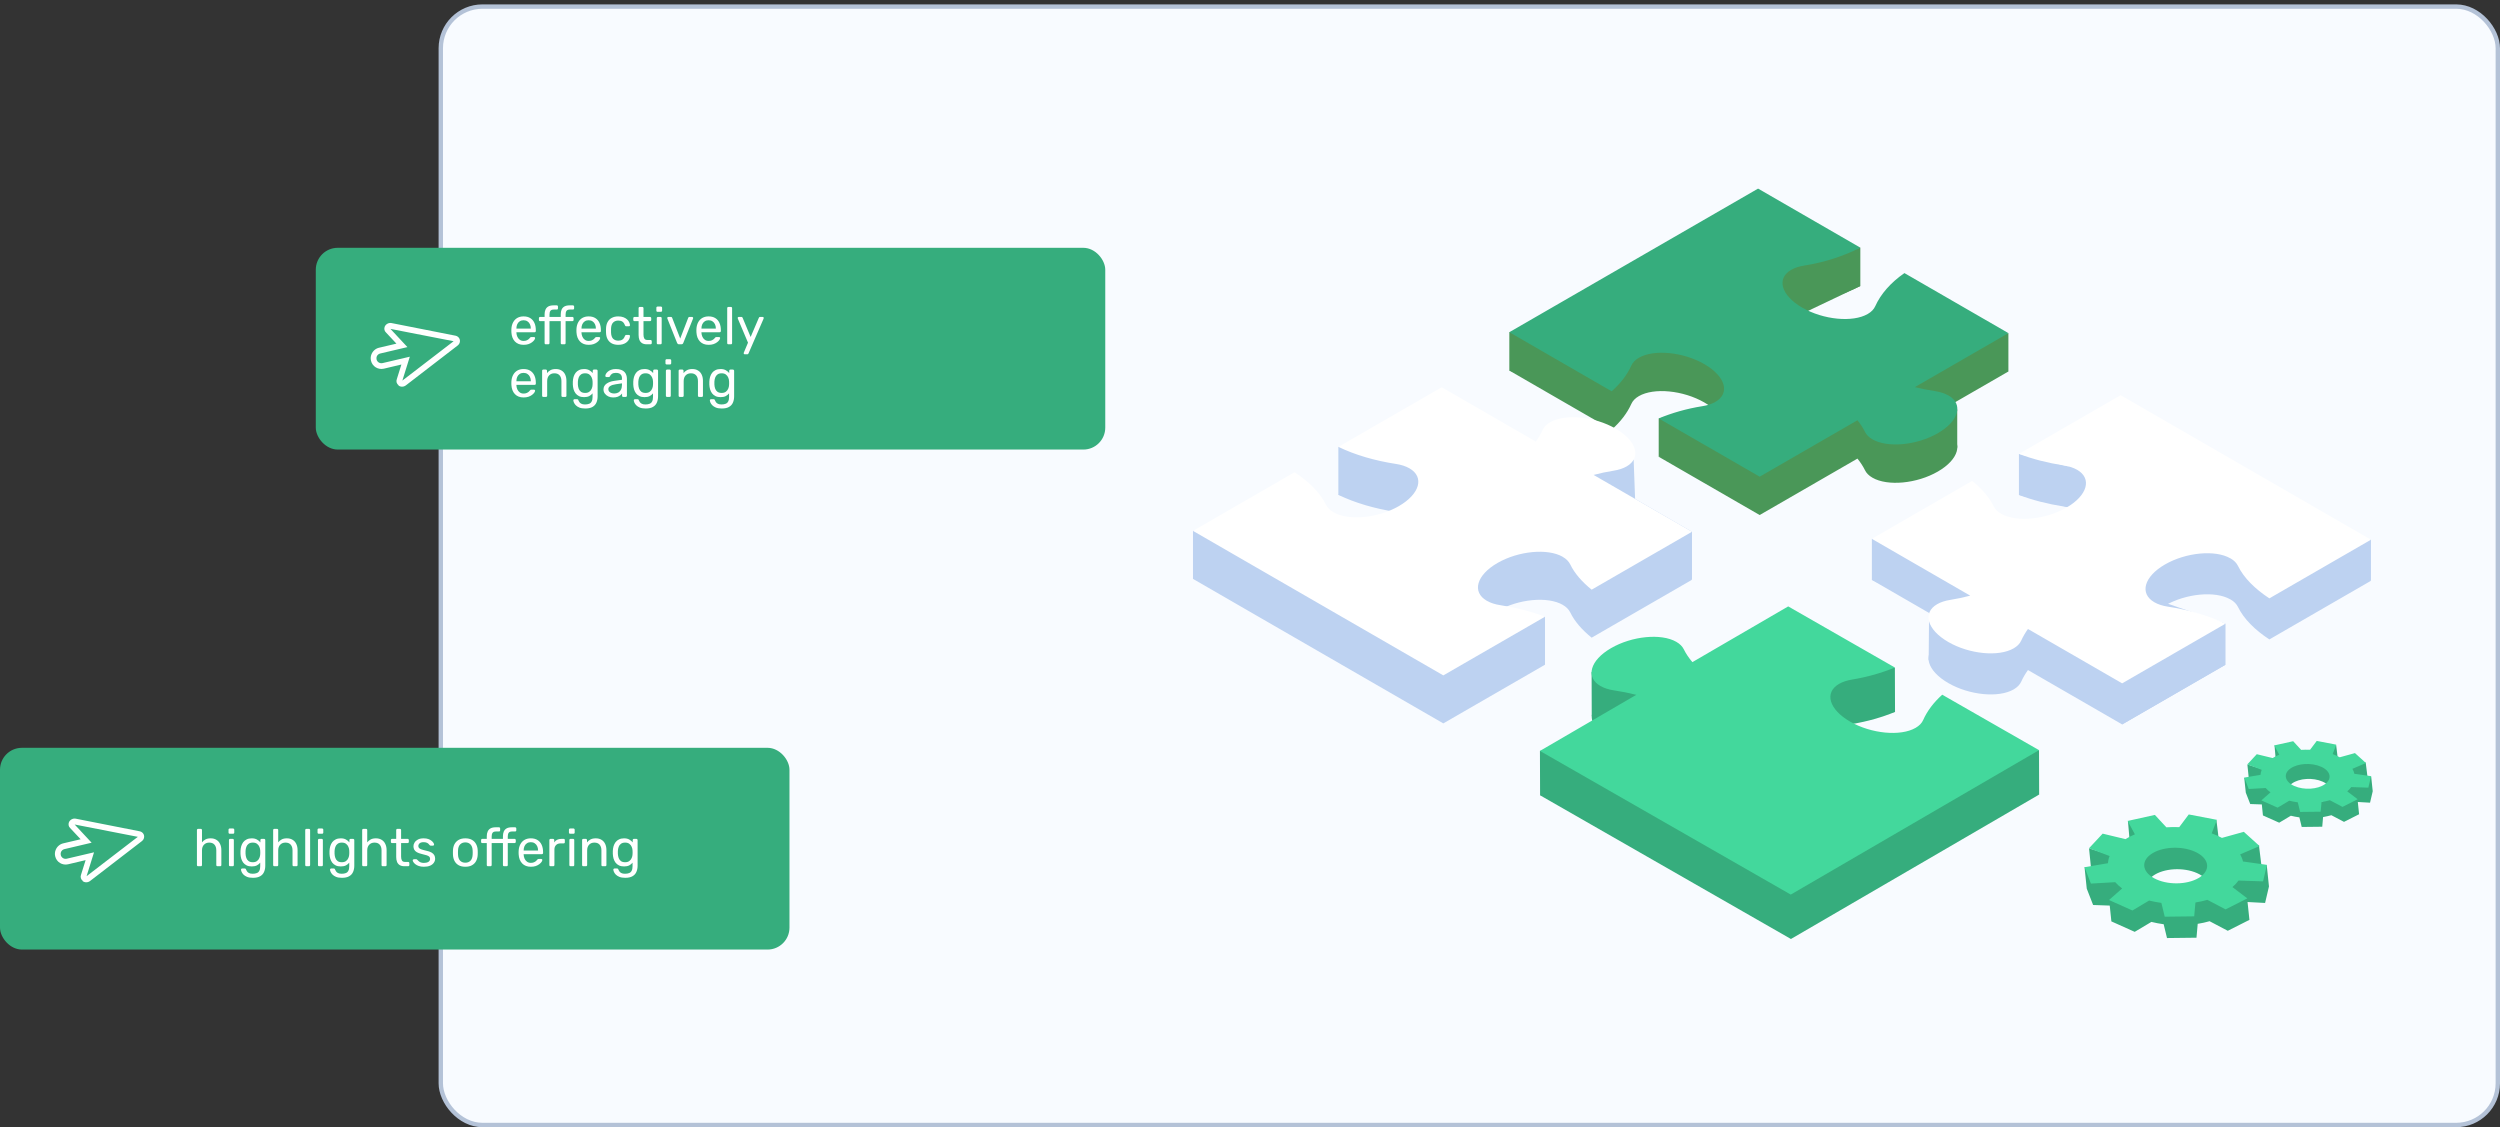 <svg xmlns="http://www.w3.org/2000/svg" fill="none" viewBox="0 0 570 257" height="257" width="570">
<rect x="0" y="0" width="570" height="257" fill="#333333" stroke="none"/>
<rect stroke="#B4C2D7" fill="#F8FBFF" rx="9.5" height="255" width="469" y="1.5" x="100.5"></rect>
<path fill="#4A9758" d="M378.184 95.406V104.151L446.251 102.097V93.352L428.617 87.094L457.916 84.695V75.95L378.184 95.406Z"></path>
<path fill="#4A9758" d="M344.127 84.494V75.741L424.156 56.454V65.207L367.474 92.18L344.127 84.494Z"></path>
<path fill="#4A9758" d="M444.245 98.92C443.395 98.431 442.352 98.102 441.181 97.917C439.608 97.676 438.068 97.372 436.584 97.01L457.917 84.695L434.209 71.008C431.048 73.198 428.801 75.79 427.55 78.574C427.245 79.248 426.683 79.849 425.833 80.339C422.407 82.312 415.732 81.663 410.91 78.887C406.096 76.103 404.965 72.252 408.391 70.27C409.209 69.797 410.22 69.476 411.343 69.299C416.117 68.537 420.441 67.085 424.156 65.207L400.841 51.745L344.127 84.487L367.458 97.957C369.495 96.168 371.004 94.178 371.95 92.076C372.255 91.403 372.817 90.801 373.667 90.311C377.093 88.338 383.768 88.988 388.59 91.763C393.404 94.547 394.535 98.398 391.109 100.38C390.291 100.854 389.28 101.174 388.157 101.351C384.555 101.921 381.209 102.891 378.184 104.143L401.202 117.429L423.498 104.56C424.188 105.411 424.766 106.301 425.215 107.208C425.528 107.858 426.098 108.443 426.924 108.917C430.366 110.906 437.041 110.281 441.831 107.513C446.62 104.753 447.703 100.894 444.262 98.904L444.245 98.92Z"></path>
<path fill="#36AD7D" d="M444.245 90.175C443.395 89.686 442.352 89.357 441.18 89.172C439.608 88.932 438.068 88.627 436.583 88.266L457.916 75.95L434.209 62.263C431.047 64.454 428.801 67.045 427.549 69.829C427.245 70.503 426.683 71.105 425.833 71.594C422.407 73.568 415.732 72.918 410.91 70.142C406.096 67.358 404.965 63.507 408.391 61.525C409.209 61.052 410.22 60.731 411.343 60.554C416.117 59.792 420.441 58.34 424.156 56.463L400.841 43L344.126 75.742L367.457 89.212C369.495 87.423 371.003 85.434 371.95 83.332C372.255 82.658 372.817 82.056 373.667 81.567C377.093 79.593 383.768 80.243 388.59 83.019C393.404 85.803 394.535 89.654 391.109 91.635C390.291 92.109 389.28 92.43 388.157 92.606C384.554 93.176 381.209 94.147 378.184 95.398L401.202 108.684L423.498 95.815C424.188 96.666 424.765 97.556 425.215 98.463C425.528 99.113 426.097 99.698 426.924 100.172C430.365 102.161 437.041 101.536 441.83 98.768C446.62 96.008 447.703 92.149 444.261 90.159L444.245 90.175Z"></path>
<path fill="#BDD2F1" d="M305.143 112.833V101.89L372.472 104.802L372.801 113.748L385.774 121.241V132.184L326.781 117.037L305.143 112.833Z"></path>
<path fill="#BDD2F1" d="M356.297 137.905C357.124 138.378 357.685 138.964 358.006 139.614C359.017 141.7 360.718 143.634 362.9 145.391L385.774 132.185L363.342 119.228C364.818 118.835 366.342 118.506 367.923 118.257C369.046 118.08 370.049 117.759 370.875 117.286C374.301 115.312 373.17 111.453 368.356 108.669C363.542 105.885 356.859 105.236 353.433 107.217C352.591 107.707 352.021 108.308 351.716 108.982C351.307 109.889 350.794 110.771 350.176 111.63L328.706 99.234L305.151 112.833C308.97 114.671 313.471 115.986 318.301 116.724C319.464 116.901 320.515 117.238 321.365 117.727C324.807 119.717 323.724 123.568 318.942 126.336C314.153 129.096 307.486 129.73 304.036 127.74C303.209 127.267 302.648 126.681 302.327 126.031C300.979 123.271 298.436 120.76 295.162 118.61L272 121.041V131.984L329.076 164.935L352.262 151.552V140.609C352.262 140.609 336.633 142.077 341.415 139.317C346.205 136.557 352.872 135.923 356.322 137.913L356.297 137.905Z"></path>
<path fill="white" d="M356.297 126.961C357.124 127.434 357.685 128.02 358.006 128.67C359.017 130.756 360.718 132.689 362.9 134.446L385.774 121.24L363.342 108.283C364.818 107.89 366.342 107.561 367.923 107.313C369.046 107.136 370.049 106.815 370.875 106.342C374.301 104.368 373.17 100.509 368.356 97.725C363.542 94.941 356.859 94.291 353.433 96.273C352.591 96.762 352.021 97.364 351.716 98.038C351.307 98.945 350.794 99.827 350.176 100.686L328.706 88.29L305.151 101.889C308.97 103.726 313.471 105.042 318.301 105.78C319.464 105.957 320.515 106.294 321.365 106.783C324.807 108.773 323.724 112.624 318.942 115.392C314.153 118.152 307.486 118.785 304.036 116.796C303.209 116.322 302.648 115.737 302.327 115.087C300.979 112.327 298.436 109.816 295.162 107.666L272 121.04L329.076 153.99L352.262 140.608C349.149 139.42 345.691 138.538 342.049 137.976C340.885 137.8 339.834 137.463 338.984 136.973C335.542 134.984 336.625 131.133 341.415 128.365C346.205 125.605 352.872 124.971 356.322 126.961H356.297Z"></path>
<path fill="#36AD7D" d="M362.884 153.196L362.916 163.321L371.164 168.753L351.106 171.208L351.139 181.325L464.928 181.148L464.896 171.023L416.349 172.724L412.948 164.877L432.066 162.326L432.034 152.201L396.565 157.216L362.884 153.196Z"></path>
<path fill="#36AD7D" d="M442.873 168.512C440.9 170.286 439.431 172.243 438.517 174.305C438.22 174.979 437.65 175.581 436.808 176.07C433.39 178.06 426.707 177.426 421.885 174.666C417.063 171.898 415.916 168.047 419.334 166.057C420.152 165.584 421.155 165.255 422.278 165.071C425.808 164.493 429.098 163.538 432.074 162.319L407.749 148.383L385.902 161.091C385.108 160.153 384.442 159.174 383.944 158.163C383.624 157.513 383.062 156.935 382.236 156.462C378.786 154.488 372.111 155.138 367.337 157.914C362.563 160.69 361.488 164.549 364.938 166.531C365.788 167.02 366.839 167.349 368.003 167.526C369.76 167.79 371.469 168.127 373.121 168.545L351.146 181.333L408.334 214.091L464.936 181.157L442.873 168.521V168.512Z"></path>
<path fill="#43D89C" d="M442.833 158.387C440.86 160.161 439.391 162.118 438.477 164.18C438.18 164.854 437.61 165.456 436.768 165.945C433.35 167.935 426.667 167.301 421.845 164.541C417.023 161.773 415.876 157.922 419.294 155.932C420.112 155.459 421.115 155.13 422.238 154.946C425.768 154.368 429.058 153.413 432.034 152.194L407.709 138.258L385.862 150.966C385.068 150.028 384.402 149.049 383.904 148.038C383.583 147.388 383.022 146.81 382.195 146.337C378.746 144.355 372.071 145.013 367.297 147.789C362.523 150.565 361.448 154.424 364.898 156.406C365.748 156.895 366.799 157.224 367.963 157.401C369.72 157.665 371.429 158.002 373.081 158.42L351.106 171.208L408.294 203.966L464.896 171.032L442.833 158.396V158.387Z"></path>
<path fill="#BDD2F1" d="M460.315 112.847V103.485L508.638 115.808L540.577 123.053V132.415L489.816 120.188L460.315 112.847Z"></path>
<path fill="#BDD2F1" d="M426.787 132.207V122.844L470.609 129.471L507.418 142.195V151.558L483.855 165.165L465.739 142.709L439.736 150.491L439.841 138.529L426.787 132.207Z"></path>
<path fill="#BDD2F1" d="M508.542 136.66C509.368 137.134 509.929 137.719 510.25 138.369C511.59 141.129 514.142 143.64 517.415 145.791L540.577 132.416L483.502 99.466L460.315 112.848C463.428 114.036 466.886 114.918 470.529 115.48C471.692 115.656 472.743 115.993 473.593 116.483C477.035 118.472 475.952 122.323 471.162 125.091C466.373 127.851 459.706 128.485 456.256 126.495C455.429 126.022 454.868 125.436 454.547 124.786C453.536 122.7 451.835 120.767 449.653 119.01L426.779 132.216L449.212 145.173C447.735 145.566 446.211 145.895 444.63 146.144C443.507 146.32 442.504 146.641 441.678 147.114C438.252 149.088 439.383 152.947 444.197 155.731C449.011 158.515 455.694 159.165 459.12 157.183C459.962 156.694 460.532 156.092 460.837 155.418C461.246 154.512 461.759 153.629 462.377 152.771L483.847 165.166L507.402 151.567C503.583 149.73 499.082 148.414 494.253 147.676C493.089 147.499 492.038 147.162 491.188 146.673C487.746 144.683 488.829 140.832 493.611 138.064C498.4 135.304 505.068 134.671 508.517 136.66H508.542Z"></path>
<path fill="white" d="M508.542 127.297C509.368 127.77 509.929 128.356 510.25 129.006C511.59 131.766 514.142 134.277 517.415 136.427L540.577 123.053L483.502 90.103L460.315 103.485C463.428 104.672 466.886 105.555 470.529 106.116C471.692 106.293 472.743 106.63 473.593 107.119C477.035 109.109 475.952 112.96 471.162 115.728C466.373 118.488 459.706 119.122 456.256 117.132C455.429 116.659 454.868 116.073 454.547 115.423C453.536 113.337 451.835 111.404 449.653 109.647L426.779 122.852L449.212 135.809C447.735 136.203 446.211 136.532 444.63 136.78C443.507 136.957 442.504 137.278 441.678 137.751C438.252 139.725 439.383 143.584 444.197 146.368C449.011 149.152 455.694 149.802 459.12 147.82C459.962 147.33 460.532 146.729 460.837 146.055C461.246 145.148 461.759 144.266 462.377 143.407L483.847 155.803L507.402 142.204C503.583 140.367 499.082 139.051 494.253 138.313C493.089 138.136 492.038 137.799 491.188 137.31C487.746 135.32 488.829 131.469 493.611 128.701C498.4 125.941 505.068 125.307 508.517 127.297H508.542Z"></path>
<path fill="#36AD7D" d="M512.895 209.715L507.933 212.222L503.785 210.035C502.919 210.288 501.998 210.488 501.078 210.635L500.798 213.796L494.076 213.876L493.316 210.728C492.369 210.595 491.422 210.421 490.515 210.195L486.714 212.462L481.393 210.075L481.019 206.474L477.232 206.34L475.778 202.606L475.271 197.711C475.271 197.711 481.273 200.605 481.499 200.059L476.791 198.285L476.298 193.417L485.087 196.218C485.754 195.804 486.474 195.444 487.248 195.124L485.594 192.07L485.167 187.162L491.809 190.696L491.862 190.003C492.836 189.936 493.809 189.922 494.796 189.963L499.531 190.603L505.359 187.068L505.933 191.83L504.746 194.911C505.159 195.057 505.559 195.217 505.959 195.404C506.36 195.577 508.173 192.563 508.533 192.75H515.042L515.669 197.818L511.241 199.712C511.548 200.245 516.816 197.218 516.816 197.218L517.323 202.112L516.442 205.874L512.441 205.66L512.868 209.715H512.895ZM500.931 199.072C497.784 197.671 493.289 197.951 490.875 199.698C488.461 201.446 489.048 204.006 492.196 205.407C495.343 206.807 499.838 206.527 502.252 204.78C504.666 203.033 504.079 200.472 500.931 199.072Z"></path>
<path fill="#43D89C" d="M509 202.258L512.388 204.832L507.426 207.339L503.279 205.165C502.412 205.419 501.492 205.619 500.558 205.765L500.278 208.926L493.556 209.006L492.796 205.859C491.836 205.725 490.902 205.552 489.995 205.325L486.194 207.592L480.859 205.205L483.847 202.564C483.233 202.111 482.713 201.631 482.273 201.137L476.725 201.457L475.271 197.723L480.606 196.816C480.646 196.269 480.766 195.709 480.993 195.176L476.298 193.402L479.405 190.068L484.594 191.321C485.26 190.908 485.981 190.548 486.754 190.228L485.1 187.174L491.315 185.8L493.929 188.627C494.903 188.561 495.877 188.547 496.864 188.587L499.038 185.693L505.453 186.92L504.266 190.001C504.679 190.148 505.079 190.308 505.479 190.494C505.879 190.668 506.239 190.855 506.6 191.041L511.588 189.654L515.189 192.908L510.761 194.789C511.054 195.322 511.281 195.869 511.401 196.416L516.856 197.19L515.975 200.951L510.387 200.764C510.027 201.271 509.574 201.751 509.027 202.218L509 202.258ZM500.425 194.175C497.277 192.775 492.782 193.055 490.368 194.802C487.954 196.549 488.541 199.11 491.689 200.511C494.823 201.911 499.331 201.631 501.745 199.884C504.159 198.137 503.572 195.576 500.425 194.175Z"></path>
<path fill="#36AD7D" d="M537.888 185.64L534.434 187.387L531.553 185.867C530.94 186.04 530.313 186.173 529.659 186.293L529.472 188.494L524.791 188.547L524.258 186.36C523.591 186.267 522.937 186.147 522.31 185.987L519.656 187.574L515.949 185.92L515.695 183.413L513.055 183.319L512.041 180.719L511.681 177.304C511.681 177.304 515.869 179.318 516.015 178.931L512.748 177.691L512.401 174.303L518.523 176.251C518.99 175.957 519.496 175.704 520.03 175.49L518.883 173.37L518.589 169.956L523.217 172.41L523.257 171.929C523.938 171.889 524.618 171.876 525.298 171.903L528.592 172.343L532.647 169.889L533.047 173.21L532.22 175.357C532.5 175.464 532.793 175.57 533.06 175.704C533.327 175.824 534.594 173.717 534.847 173.863H539.382L539.822 177.398L536.741 178.718C536.955 179.091 540.622 176.984 540.622 176.984L540.982 180.398L540.369 183.013L537.581 182.852L537.875 185.68L537.888 185.64ZM529.552 178.211C527.365 177.238 524.231 177.424 522.551 178.651C520.87 179.865 521.284 181.652 523.471 182.626C525.658 183.599 528.792 183.413 530.473 182.186C532.153 180.972 531.74 179.185 529.552 178.211Z"></path>
<path fill="#43D89C" d="M535.181 180.439L537.541 182.226L534.087 183.973L531.206 182.452C530.606 182.626 529.966 182.759 529.312 182.866L529.112 185.066L524.431 185.12L523.898 182.933C523.231 182.839 522.577 182.719 521.95 182.559L519.296 184.146L515.589 182.492L517.669 180.652C517.243 180.345 516.882 180.012 516.576 179.665L512.708 179.892L511.694 177.291L515.402 176.664C515.429 176.277 515.522 175.891 515.669 175.517L512.388 174.277L514.548 171.956L518.163 172.836C518.63 172.543 519.136 172.29 519.67 172.076L518.523 169.956L522.844 168.995L524.658 170.969C525.338 170.929 526.018 170.916 526.698 170.943L528.219 168.929L532.673 169.782L531.847 171.93C532.127 172.036 532.42 172.143 532.687 172.276C532.967 172.396 533.22 172.53 533.46 172.663L536.928 171.703L539.435 173.97L536.354 175.29C536.568 175.664 536.715 176.037 536.795 176.424L540.596 176.958L539.982 179.585L536.088 179.452C535.834 179.798 535.514 180.145 535.141 180.465L535.181 180.439ZM529.192 174.81C527.005 173.837 523.871 174.023 522.191 175.237C520.51 176.451 520.924 178.238 523.111 179.212C525.298 180.185 528.432 179.998 530.113 178.771C531.793 177.558 531.38 175.771 529.192 174.797V174.81Z"></path>
<rect fill="#36AD7D" rx="5" height="46" width="180" y="170.5"></rect>
<path fill="white" d="M18.854 200.898C19.34 201.259 20.024 201.255 20.529 200.871L32.362 191.764C32.499 191.645 32.62 191.515 32.71 191.362C32.909 190.996 32.928 190.545 32.735 190.182C32.563 189.858 32.234 189.613 31.873 189.541L17.274 186.66C16.64 186.531 15.963 186.884 15.714 187.482C15.531 187.957 15.649 188.485 15.986 188.785L18.385 191.351L14.434 192.279C13.648 192.453 13.003 193.025 12.703 193.756C12.505 194.22 12.466 194.729 12.581 195.23C12.884 196.557 14.204 197.367 15.53 197.056L19.519 196.109L18.476 199.443C18.269 199.95 18.435 200.513 18.873 200.839L18.854 200.898ZM21.457 194.321L15.207 195.789C14.597 195.922 13.998 195.55 13.856 194.955C13.808 194.724 13.816 194.485 13.898 194.277C14.03 193.935 14.343 193.678 14.695 193.598L20.89 192.138L17.018 187.986L31.425 190.798L19.74 199.771L21.442 194.309L21.457 194.321Z"></path>
<path fill="white" d="M45.176 197.5C45.096 197.5 45.028 197.476 44.972 197.428C44.924 197.372 44.9 197.304 44.9 197.224V189.256C44.9 189.176 44.924 189.112 44.972 189.064C45.028 189.008 45.096 188.98 45.176 188.98H45.776C45.864 188.98 45.932 189.008 45.98 189.064C46.028 189.112 46.052 189.176 46.052 189.256V192.052C46.268 191.78 46.532 191.56 46.844 191.392C47.156 191.224 47.552 191.14 48.032 191.14C48.552 191.14 48.992 191.256 49.352 191.488C49.72 191.712 49.996 192.028 50.18 192.436C50.372 192.836 50.468 193.304 50.468 193.84V197.224C50.468 197.304 50.444 197.372 50.396 197.428C50.348 197.476 50.28 197.5 50.192 197.5H49.592C49.512 197.5 49.444 197.476 49.388 197.428C49.34 197.372 49.316 197.304 49.316 197.224V193.9C49.316 193.34 49.18 192.904 48.908 192.592C48.636 192.272 48.236 192.112 47.708 192.112C47.212 192.112 46.812 192.272 46.508 192.592C46.204 192.904 46.052 193.34 46.052 193.9V197.224C46.052 197.304 46.028 197.372 45.98 197.428C45.932 197.476 45.864 197.5 45.776 197.5H45.176ZM52.477 197.5C52.397 197.5 52.328 197.476 52.273 197.428C52.224 197.372 52.2 197.304 52.2 197.224V191.536C52.2 191.456 52.224 191.392 52.273 191.344C52.328 191.288 52.397 191.26 52.477 191.26H53.053C53.133 191.26 53.197 191.288 53.245 191.344C53.292 191.392 53.316 191.456 53.316 191.536V197.224C53.316 197.304 53.292 197.372 53.245 197.428C53.197 197.476 53.133 197.5 53.053 197.5H52.477ZM52.38 190.096C52.3 190.096 52.233 190.072 52.176 190.024C52.129 189.968 52.105 189.9 52.105 189.82V189.172C52.105 189.092 52.129 189.028 52.176 188.98C52.233 188.924 52.3 188.896 52.38 188.896H53.136C53.217 188.896 53.281 188.924 53.328 188.98C53.385 189.028 53.413 189.092 53.413 189.172V189.82C53.413 189.9 53.385 189.968 53.328 190.024C53.281 190.072 53.217 190.096 53.136 190.096H52.38ZM57.663 200.14C57.119 200.14 56.671 200.068 56.319 199.924C55.975 199.78 55.703 199.604 55.503 199.396C55.311 199.196 55.171 198.992 55.083 198.784C55.003 198.584 54.959 198.424 54.951 198.304C54.943 198.224 54.967 198.156 55.023 198.1C55.087 198.044 55.155 198.016 55.227 198.016H55.803C55.875 198.016 55.935 198.032 55.983 198.064C56.031 198.096 56.071 198.164 56.103 198.268C56.151 198.388 56.223 198.52 56.319 198.664C56.415 198.816 56.563 198.944 56.763 199.048C56.963 199.16 57.243 199.216 57.603 199.216C57.979 199.216 58.295 199.164 58.551 199.06C58.807 198.964 58.999 198.788 59.127 198.532C59.263 198.284 59.331 197.94 59.331 197.5V196.684C59.139 196.932 58.887 197.14 58.575 197.308C58.263 197.468 57.871 197.548 57.399 197.548C56.951 197.548 56.567 197.472 56.247 197.32C55.927 197.16 55.663 196.948 55.455 196.684C55.255 196.412 55.103 196.104 54.999 195.76C54.903 195.416 54.847 195.056 54.831 194.68C54.823 194.456 54.823 194.236 54.831 194.02C54.847 193.644 54.903 193.284 54.999 192.94C55.103 192.596 55.255 192.288 55.455 192.016C55.663 191.744 55.927 191.532 56.247 191.38C56.567 191.22 56.951 191.14 57.399 191.14C57.879 191.14 58.275 191.232 58.587 191.416C58.907 191.592 59.167 191.808 59.367 192.064V191.548C59.367 191.468 59.391 191.4 59.439 191.344C59.495 191.288 59.563 191.26 59.643 191.26H60.195C60.275 191.26 60.343 191.288 60.399 191.344C60.455 191.4 60.483 191.468 60.483 191.548V197.368C60.483 197.904 60.391 198.38 60.207 198.796C60.031 199.212 59.735 199.54 59.319 199.78C58.911 200.02 58.359 200.14 57.663 200.14ZM57.639 196.588C58.039 196.588 58.359 196.496 58.599 196.312C58.847 196.128 59.027 195.896 59.139 195.616C59.259 195.336 59.323 195.052 59.331 194.764C59.339 194.652 59.343 194.516 59.343 194.356C59.343 194.188 59.339 194.048 59.331 193.936C59.323 193.648 59.259 193.364 59.139 193.084C59.027 192.804 58.847 192.572 58.599 192.388C58.359 192.204 58.039 192.112 57.639 192.112C57.239 192.112 56.919 192.204 56.679 192.388C56.439 192.564 56.267 192.8 56.163 193.096C56.059 193.384 55.999 193.696 55.983 194.032C55.975 194.24 55.975 194.452 55.983 194.668C55.999 195.004 56.059 195.32 56.163 195.616C56.267 195.904 56.439 196.14 56.679 196.324C56.919 196.5 57.239 196.588 57.639 196.588ZM62.555 197.5C62.475 197.5 62.407 197.476 62.351 197.428C62.303 197.372 62.279 197.304 62.279 197.224V189.256C62.279 189.176 62.303 189.112 62.351 189.064C62.407 189.008 62.475 188.98 62.555 188.98H63.155C63.243 188.98 63.311 189.008 63.359 189.064C63.407 189.112 63.431 189.176 63.431 189.256V192.052C63.647 191.78 63.911 191.56 64.223 191.392C64.535 191.224 64.931 191.14 65.411 191.14C65.931 191.14 66.371 191.256 66.731 191.488C67.099 191.712 67.375 192.028 67.559 192.436C67.751 192.836 67.847 193.304 67.847 193.84V197.224C67.847 197.304 67.823 197.372 67.775 197.428C67.727 197.476 67.659 197.5 67.571 197.5H66.971C66.891 197.5 66.823 197.476 66.767 197.428C66.719 197.372 66.695 197.304 66.695 197.224V193.9C66.695 193.34 66.559 192.904 66.287 192.592C66.015 192.272 65.615 192.112 65.087 192.112C64.591 192.112 64.191 192.272 63.887 192.592C63.583 192.904 63.431 193.34 63.431 193.9V197.224C63.431 197.304 63.407 197.372 63.359 197.428C63.311 197.476 63.243 197.5 63.155 197.5H62.555ZM69.867 197.5C69.787 197.5 69.719 197.476 69.663 197.428C69.615 197.372 69.591 197.304 69.591 197.224V189.256C69.591 189.176 69.615 189.112 69.663 189.064C69.719 189.008 69.787 188.98 69.867 188.98H70.431C70.519 188.98 70.587 189.008 70.635 189.064C70.683 189.112 70.707 189.176 70.707 189.256V197.224C70.707 197.304 70.683 197.372 70.635 197.428C70.587 197.476 70.519 197.5 70.431 197.5H69.867ZM72.773 197.5C72.693 197.5 72.625 197.476 72.569 197.428C72.521 197.372 72.497 197.304 72.497 197.224V191.536C72.497 191.456 72.521 191.392 72.569 191.344C72.625 191.288 72.693 191.26 72.773 191.26H73.349C73.429 191.26 73.493 191.288 73.541 191.344C73.589 191.392 73.613 191.456 73.613 191.536V197.224C73.613 197.304 73.589 197.372 73.541 197.428C73.493 197.476 73.429 197.5 73.349 197.5H72.773ZM72.677 190.096C72.597 190.096 72.529 190.072 72.473 190.024C72.425 189.968 72.401 189.9 72.401 189.82V189.172C72.401 189.092 72.425 189.028 72.473 188.98C72.529 188.924 72.597 188.896 72.677 188.896H73.433C73.513 188.896 73.577 188.924 73.625 188.98C73.681 189.028 73.709 189.092 73.709 189.172V189.82C73.709 189.9 73.681 189.968 73.625 190.024C73.577 190.072 73.513 190.096 73.433 190.096H72.677ZM77.96 200.14C77.416 200.14 76.968 200.068 76.616 199.924C76.272 199.78 76 199.604 75.8 199.396C75.608 199.196 75.468 198.992 75.38 198.784C75.3 198.584 75.256 198.424 75.248 198.304C75.24 198.224 75.264 198.156 75.32 198.1C75.384 198.044 75.452 198.016 75.524 198.016H76.1C76.172 198.016 76.232 198.032 76.28 198.064C76.328 198.096 76.368 198.164 76.4 198.268C76.448 198.388 76.52 198.52 76.616 198.664C76.712 198.816 76.86 198.944 77.06 199.048C77.26 199.16 77.54 199.216 77.9 199.216C78.276 199.216 78.592 199.164 78.848 199.06C79.104 198.964 79.296 198.788 79.424 198.532C79.56 198.284 79.628 197.94 79.628 197.5V196.684C79.436 196.932 79.184 197.14 78.872 197.308C78.56 197.468 78.168 197.548 77.696 197.548C77.248 197.548 76.864 197.472 76.544 197.32C76.224 197.16 75.96 196.948 75.752 196.684C75.552 196.412 75.4 196.104 75.296 195.76C75.2 195.416 75.144 195.056 75.128 194.68C75.12 194.456 75.12 194.236 75.128 194.02C75.144 193.644 75.2 193.284 75.296 192.94C75.4 192.596 75.552 192.288 75.752 192.016C75.96 191.744 76.224 191.532 76.544 191.38C76.864 191.22 77.248 191.14 77.696 191.14C78.176 191.14 78.572 191.232 78.884 191.416C79.204 191.592 79.464 191.808 79.664 192.064V191.548C79.664 191.468 79.688 191.4 79.736 191.344C79.792 191.288 79.86 191.26 79.94 191.26H80.492C80.572 191.26 80.64 191.288 80.696 191.344C80.752 191.4 80.78 191.468 80.78 191.548V197.368C80.78 197.904 80.688 198.38 80.504 198.796C80.328 199.212 80.032 199.54 79.616 199.78C79.208 200.02 78.656 200.14 77.96 200.14ZM77.936 196.588C78.336 196.588 78.656 196.496 78.896 196.312C79.144 196.128 79.324 195.896 79.436 195.616C79.556 195.336 79.62 195.052 79.628 194.764C79.636 194.652 79.64 194.516 79.64 194.356C79.64 194.188 79.636 194.048 79.628 193.936C79.62 193.648 79.556 193.364 79.436 193.084C79.324 192.804 79.144 192.572 78.896 192.388C78.656 192.204 78.336 192.112 77.936 192.112C77.536 192.112 77.216 192.204 76.976 192.388C76.736 192.564 76.564 192.8 76.46 193.096C76.356 193.384 76.296 193.696 76.28 194.032C76.272 194.24 76.272 194.452 76.28 194.668C76.296 195.004 76.356 195.32 76.46 195.616C76.564 195.904 76.736 196.14 76.976 196.324C77.216 196.5 77.536 196.588 77.936 196.588ZM82.852 197.5C82.772 197.5 82.704 197.476 82.648 197.428C82.6 197.372 82.576 197.304 82.576 197.224V189.256C82.576 189.176 82.6 189.112 82.648 189.064C82.704 189.008 82.772 188.98 82.852 188.98H83.452C83.54 188.98 83.608 189.008 83.656 189.064C83.704 189.112 83.728 189.176 83.728 189.256V192.052C83.944 191.78 84.208 191.56 84.52 191.392C84.832 191.224 85.228 191.14 85.708 191.14C86.228 191.14 86.668 191.256 87.028 191.488C87.396 191.712 87.672 192.028 87.856 192.436C88.048 192.836 88.144 193.304 88.144 193.84V197.224C88.144 197.304 88.12 197.372 88.072 197.428C88.024 197.476 87.956 197.5 87.868 197.5H87.268C87.188 197.5 87.12 197.476 87.064 197.428C87.016 197.372 86.992 197.304 86.992 197.224V193.9C86.992 193.34 86.856 192.904 86.584 192.592C86.312 192.272 85.912 192.112 85.384 192.112C84.888 192.112 84.488 192.272 84.184 192.592C83.88 192.904 83.728 193.34 83.728 193.9V197.224C83.728 197.304 83.704 197.372 83.656 197.428C83.608 197.476 83.54 197.5 83.452 197.5H82.852ZM92.23 197.5C91.782 197.5 91.418 197.416 91.138 197.248C90.858 197.072 90.654 196.828 90.526 196.516C90.398 196.196 90.334 195.82 90.334 195.388V192.22H89.398C89.318 192.22 89.25 192.196 89.194 192.148C89.146 192.092 89.122 192.024 89.122 191.944V191.536C89.122 191.456 89.146 191.392 89.194 191.344C89.25 191.288 89.318 191.26 89.398 191.26H90.334V189.256C90.334 189.176 90.358 189.112 90.406 189.064C90.462 189.008 90.53 188.98 90.61 188.98H91.174C91.254 188.98 91.318 189.008 91.366 189.064C91.422 189.112 91.45 189.176 91.45 189.256V191.26H92.938C93.018 191.26 93.082 191.288 93.13 191.344C93.186 191.392 93.214 191.456 93.214 191.536V191.944C93.214 192.024 93.186 192.092 93.13 192.148C93.082 192.196 93.018 192.22 92.938 192.22H91.45V195.304C91.45 195.68 91.514 195.976 91.642 196.192C91.77 196.408 91.998 196.516 92.326 196.516H93.058C93.138 196.516 93.202 196.544 93.25 196.6C93.306 196.648 93.334 196.712 93.334 196.792V197.224C93.334 197.304 93.306 197.372 93.25 197.428C93.202 197.476 93.138 197.5 93.058 197.5H92.23ZM96.642 197.62C96.194 197.62 95.81 197.564 95.49 197.452C95.17 197.34 94.91 197.204 94.71 197.044C94.51 196.884 94.358 196.724 94.254 196.564C94.158 196.404 94.106 196.276 94.098 196.18C94.09 196.092 94.118 196.024 94.182 195.976C94.246 195.928 94.31 195.904 94.374 195.904H94.902C94.95 195.904 94.986 195.912 95.01 195.928C95.042 195.936 95.082 195.968 95.13 196.024C95.234 196.136 95.35 196.248 95.478 196.36C95.606 196.472 95.762 196.564 95.946 196.636C96.138 196.708 96.374 196.744 96.654 196.744C97.062 196.744 97.398 196.668 97.662 196.516C97.926 196.356 98.058 196.124 98.058 195.82C98.058 195.62 98.002 195.46 97.89 195.34C97.786 195.22 97.594 195.112 97.314 195.016C97.042 194.92 96.666 194.82 96.186 194.716C95.706 194.604 95.326 194.468 95.046 194.308C94.766 194.14 94.566 193.944 94.446 193.72C94.326 193.488 94.266 193.228 94.266 192.94C94.266 192.644 94.354 192.36 94.53 192.088C94.706 191.808 94.962 191.58 95.298 191.404C95.642 191.228 96.07 191.14 96.582 191.14C96.998 191.14 97.354 191.192 97.65 191.296C97.946 191.4 98.19 191.532 98.382 191.692C98.574 191.844 98.718 191.996 98.814 192.148C98.91 192.3 98.962 192.428 98.97 192.532C98.978 192.612 98.954 192.68 98.898 192.736C98.842 192.784 98.778 192.808 98.706 192.808H98.202C98.146 192.808 98.098 192.796 98.058 192.772C98.026 192.748 97.994 192.72 97.962 192.688C97.882 192.584 97.786 192.48 97.674 192.376C97.57 192.272 97.43 192.188 97.254 192.124C97.086 192.052 96.862 192.016 96.582 192.016C96.182 192.016 95.882 192.1 95.682 192.268C95.482 192.436 95.382 192.648 95.382 192.904C95.382 193.056 95.426 193.192 95.514 193.312C95.602 193.432 95.77 193.54 96.018 193.636C96.266 193.732 96.634 193.836 97.122 193.948C97.65 194.052 98.066 194.192 98.37 194.368C98.674 194.544 98.89 194.748 99.018 194.98C99.146 195.212 99.21 195.48 99.21 195.784C99.21 196.12 99.11 196.428 98.91 196.708C98.718 196.988 98.43 197.212 98.046 197.38C97.67 197.54 97.202 197.62 96.642 197.62ZM106.096 197.62C105.488 197.62 104.98 197.504 104.572 197.272C104.164 197.04 103.852 196.72 103.636 196.312C103.42 195.896 103.3 195.424 103.276 194.896C103.268 194.76 103.264 194.588 103.264 194.38C103.264 194.164 103.268 193.992 103.276 193.864C103.3 193.328 103.42 192.856 103.636 192.448C103.86 192.04 104.176 191.72 104.584 191.488C104.992 191.256 105.496 191.14 106.096 191.14C106.696 191.14 107.2 191.256 107.608 191.488C108.016 191.72 108.328 192.04 108.544 192.448C108.768 192.856 108.892 193.328 108.916 193.864C108.924 193.992 108.928 194.164 108.928 194.38C108.928 194.588 108.924 194.76 108.916 194.896C108.892 195.424 108.772 195.896 108.556 196.312C108.34 196.72 108.028 197.04 107.62 197.272C107.212 197.504 106.704 197.62 106.096 197.62ZM106.096 196.696C106.592 196.696 106.988 196.54 107.284 196.228C107.58 195.908 107.74 195.444 107.764 194.836C107.772 194.716 107.776 194.564 107.776 194.38C107.776 194.196 107.772 194.044 107.764 193.924C107.74 193.316 107.58 192.856 107.284 192.544C106.988 192.224 106.592 192.064 106.096 192.064C105.6 192.064 105.2 192.224 104.896 192.544C104.6 192.856 104.444 193.316 104.428 193.924C104.42 194.044 104.416 194.196 104.416 194.38C104.416 194.564 104.42 194.716 104.428 194.836C104.444 195.444 104.6 195.908 104.896 196.228C105.2 196.54 105.6 196.696 106.096 196.696ZM111.261 197.5C111.181 197.5 111.113 197.476 111.057 197.428C111.009 197.372 110.985 197.304 110.985 197.224V192.22H109.965C109.885 192.22 109.817 192.196 109.761 192.148C109.713 192.092 109.689 192.024 109.689 191.944V191.536C109.689 191.456 109.713 191.392 109.761 191.344C109.817 191.288 109.885 191.26 109.965 191.26H110.985V190.66C110.985 190.252 111.053 189.896 111.189 189.592C111.325 189.28 111.541 189.04 111.837 188.872C112.141 188.704 112.545 188.62 113.049 188.62H113.769C113.849 188.62 113.913 188.648 113.961 188.704C114.009 188.752 114.033 188.816 114.033 188.896V189.304C114.033 189.384 114.009 189.452 113.961 189.508C113.913 189.556 113.849 189.58 113.769 189.58H113.073C112.697 189.58 112.441 189.68 112.305 189.88C112.169 190.072 112.101 190.352 112.101 190.72V191.26H114.669V190.66C114.669 190.252 114.733 189.896 114.861 189.592C114.997 189.28 115.213 189.04 115.509 188.872C115.813 188.704 116.217 188.62 116.721 188.62H117.441C117.521 188.62 117.585 188.648 117.633 188.704C117.689 188.752 117.717 188.816 117.717 188.896V189.304C117.717 189.384 117.689 189.452 117.633 189.508C117.585 189.556 117.521 189.58 117.441 189.58H116.745C116.369 189.58 116.113 189.68 115.977 189.88C115.841 190.072 115.773 190.352 115.773 190.72V191.26H117.321C117.401 191.26 117.465 191.288 117.513 191.344C117.569 191.392 117.597 191.456 117.597 191.536V191.944C117.597 192.024 117.569 192.092 117.513 192.148C117.465 192.196 117.401 192.22 117.321 192.22H115.773V197.224C115.773 197.304 115.749 197.372 115.701 197.428C115.653 197.476 115.585 197.5 115.497 197.5H114.945C114.865 197.5 114.797 197.476 114.741 197.428C114.693 197.372 114.669 197.304 114.669 197.224V192.22H112.101V197.224C112.101 197.304 112.073 197.372 112.017 197.428C111.969 197.476 111.905 197.5 111.825 197.5H111.261ZM121.024 197.62C120.2 197.62 119.544 197.368 119.056 196.864C118.568 196.352 118.3 195.656 118.252 194.776C118.244 194.672 118.24 194.54 118.24 194.38C118.24 194.212 118.244 194.076 118.252 193.972C118.284 193.404 118.416 192.908 118.648 192.484C118.88 192.052 119.196 191.72 119.596 191.488C120.004 191.256 120.48 191.14 121.024 191.14C121.632 191.14 122.14 191.268 122.548 191.524C122.964 191.78 123.28 192.144 123.496 192.616C123.712 193.088 123.82 193.64 123.82 194.272V194.476C123.82 194.564 123.792 194.632 123.736 194.68C123.688 194.728 123.624 194.752 123.544 194.752H119.392C119.392 194.76 119.392 194.776 119.392 194.8C119.392 194.824 119.392 194.844 119.392 194.86C119.408 195.188 119.48 195.496 119.608 195.784C119.736 196.064 119.92 196.292 120.16 196.468C120.4 196.644 120.688 196.732 121.024 196.732C121.312 196.732 121.552 196.688 121.744 196.6C121.936 196.512 122.092 196.416 122.212 196.312C122.332 196.2 122.412 196.116 122.452 196.06C122.524 195.956 122.58 195.896 122.62 195.88C122.66 195.856 122.724 195.844 122.812 195.844H123.388C123.468 195.844 123.532 195.868 123.58 195.916C123.636 195.956 123.66 196.016 123.652 196.096C123.644 196.216 123.58 196.364 123.46 196.54C123.34 196.708 123.168 196.876 122.944 197.044C122.72 197.212 122.448 197.352 122.128 197.464C121.808 197.568 121.44 197.62 121.024 197.62ZM119.392 193.924H122.68V193.888C122.68 193.528 122.612 193.208 122.476 192.928C122.348 192.648 122.16 192.428 121.912 192.268C121.664 192.1 121.368 192.016 121.024 192.016C120.68 192.016 120.384 192.1 120.136 192.268C119.896 192.428 119.712 192.648 119.584 192.928C119.456 193.208 119.392 193.528 119.392 193.888V193.924ZM125.531 197.5C125.451 197.5 125.383 197.476 125.327 197.428C125.279 197.372 125.255 197.304 125.255 197.224V191.548C125.255 191.468 125.279 191.4 125.327 191.344C125.383 191.288 125.451 191.26 125.531 191.26H126.083C126.163 191.26 126.231 191.288 126.287 191.344C126.343 191.4 126.371 191.468 126.371 191.548V192.076C126.531 191.804 126.751 191.6 127.031 191.464C127.311 191.328 127.647 191.26 128.039 191.26H128.519C128.599 191.26 128.663 191.288 128.711 191.344C128.759 191.392 128.783 191.456 128.783 191.536V192.028C128.783 192.108 128.759 192.172 128.711 192.22C128.663 192.268 128.599 192.292 128.519 192.292H127.799C127.367 192.292 127.027 192.42 126.779 192.676C126.531 192.924 126.407 193.264 126.407 193.696V197.224C126.407 197.304 126.379 197.372 126.323 197.428C126.267 197.476 126.199 197.5 126.119 197.5H125.531ZM130.09 197.5C130.01 197.5 129.942 197.476 129.886 197.428C129.838 197.372 129.814 197.304 129.814 197.224V191.536C129.814 191.456 129.838 191.392 129.886 191.344C129.942 191.288 130.01 191.26 130.09 191.26H130.666C130.746 191.26 130.81 191.288 130.858 191.344C130.906 191.392 130.93 191.456 130.93 191.536V197.224C130.93 197.304 130.906 197.372 130.858 197.428C130.81 197.476 130.746 197.5 130.666 197.5H130.09ZM129.994 190.096C129.914 190.096 129.846 190.072 129.79 190.024C129.742 189.968 129.718 189.9 129.718 189.82V189.172C129.718 189.092 129.742 189.028 129.79 188.98C129.846 188.924 129.914 188.896 129.994 188.896H130.75C130.83 188.896 130.894 188.924 130.942 188.98C130.998 189.028 131.026 189.092 131.026 189.172V189.82C131.026 189.9 130.998 189.968 130.942 190.024C130.894 190.072 130.83 190.096 130.75 190.096H129.994ZM132.996 197.5C132.916 197.5 132.848 197.476 132.792 197.428C132.744 197.372 132.72 197.304 132.72 197.224V191.536C132.72 191.456 132.744 191.392 132.792 191.344C132.848 191.288 132.916 191.26 132.996 191.26H133.56C133.64 191.26 133.704 191.288 133.752 191.344C133.808 191.392 133.836 191.456 133.836 191.536V192.064C134.044 191.792 134.304 191.572 134.616 191.404C134.936 191.228 135.344 191.14 135.84 191.14C136.36 191.14 136.8 191.256 137.16 191.488C137.528 191.712 137.804 192.028 137.988 192.436C138.172 192.836 138.264 193.304 138.264 193.84V197.224C138.264 197.304 138.24 197.372 138.192 197.428C138.144 197.476 138.08 197.5 138 197.5H137.4C137.32 197.5 137.252 197.476 137.196 197.428C137.148 197.372 137.124 197.304 137.124 197.224V193.9C137.124 193.34 136.988 192.904 136.716 192.592C136.444 192.272 136.044 192.112 135.516 192.112C135.02 192.112 134.62 192.272 134.316 192.592C134.02 192.904 133.872 193.34 133.872 193.9V197.224C133.872 197.304 133.844 197.372 133.788 197.428C133.74 197.476 133.676 197.5 133.596 197.5H132.996ZM142.553 200.14C142.009 200.14 141.561 200.068 141.209 199.924C140.865 199.78 140.593 199.604 140.393 199.396C140.201 199.196 140.061 198.992 139.973 198.784C139.893 198.584 139.849 198.424 139.841 198.304C139.833 198.224 139.857 198.156 139.913 198.1C139.977 198.044 140.045 198.016 140.117 198.016H140.693C140.765 198.016 140.825 198.032 140.873 198.064C140.921 198.096 140.961 198.164 140.993 198.268C141.041 198.388 141.113 198.52 141.209 198.664C141.305 198.816 141.453 198.944 141.653 199.048C141.853 199.16 142.133 199.216 142.493 199.216C142.869 199.216 143.185 199.164 143.441 199.06C143.697 198.964 143.889 198.788 144.017 198.532C144.153 198.284 144.221 197.94 144.221 197.5V196.684C144.029 196.932 143.777 197.14 143.465 197.308C143.153 197.468 142.761 197.548 142.289 197.548C141.841 197.548 141.457 197.472 141.137 197.32C140.817 197.16 140.553 196.948 140.345 196.684C140.145 196.412 139.993 196.104 139.889 195.76C139.793 195.416 139.737 195.056 139.721 194.68C139.713 194.456 139.713 194.236 139.721 194.02C139.737 193.644 139.793 193.284 139.889 192.94C139.993 192.596 140.145 192.288 140.345 192.016C140.553 191.744 140.817 191.532 141.137 191.38C141.457 191.22 141.841 191.14 142.289 191.14C142.769 191.14 143.165 191.232 143.477 191.416C143.797 191.592 144.057 191.808 144.257 192.064V191.548C144.257 191.468 144.281 191.4 144.329 191.344C144.385 191.288 144.453 191.26 144.533 191.26H145.085C145.165 191.26 145.233 191.288 145.289 191.344C145.345 191.4 145.373 191.468 145.373 191.548V197.368C145.373 197.904 145.281 198.38 145.097 198.796C144.921 199.212 144.625 199.54 144.209 199.78C143.801 200.02 143.249 200.14 142.553 200.14ZM142.529 196.588C142.929 196.588 143.249 196.496 143.489 196.312C143.737 196.128 143.917 195.896 144.029 195.616C144.149 195.336 144.213 195.052 144.221 194.764C144.229 194.652 144.233 194.516 144.233 194.356C144.233 194.188 144.229 194.048 144.221 193.936C144.213 193.648 144.149 193.364 144.029 193.084C143.917 192.804 143.737 192.572 143.489 192.388C143.249 192.204 142.929 192.112 142.529 192.112C142.129 192.112 141.809 192.204 141.569 192.388C141.329 192.564 141.157 192.8 141.053 193.096C140.949 193.384 140.889 193.696 140.873 194.032C140.865 194.24 140.865 194.452 140.873 194.668C140.889 195.004 140.949 195.32 141.053 195.616C141.157 195.904 141.329 196.14 141.569 196.324C141.809 196.5 142.129 196.588 142.529 196.588Z"></path>
<rect fill="#36AD7D" rx="5" height="46" width="180" y="56.5" x="72"></rect>
<path fill="white" d="M90.854 87.898C91.34 88.259 92.025 88.255 92.529 87.871L104.362 78.764C104.499 78.645 104.62 78.515 104.71 78.362C104.909 77.996 104.928 77.545 104.735 77.182C104.563 76.858 104.234 76.613 103.874 76.541L89.274 73.66C88.64 73.531 87.963 73.884 87.714 74.482C87.531 74.957 87.649 75.485 87.986 75.785L90.385 78.351L86.434 79.279C85.648 79.453 85.003 80.025 84.703 80.756C84.504 81.22 84.466 81.729 84.581 82.23C84.884 83.557 86.204 84.367 87.53 84.056L91.519 83.109L90.476 86.443C90.269 86.95 90.435 87.513 90.874 87.839L90.854 87.898ZM93.457 81.321L87.207 82.789C86.597 82.922 85.998 82.55 85.856 81.955C85.808 81.724 85.816 81.485 85.898 81.277C86.03 80.935 86.343 80.678 86.695 80.598L92.89 79.138L89.018 74.986L103.426 77.798L91.74 86.772L93.442 81.309L93.457 81.321Z"></path>
<path fill="white" d="M119.372 78.62C118.548 78.62 117.892 78.368 117.404 77.864C116.916 77.352 116.648 76.656 116.6 75.776C116.592 75.672 116.588 75.54 116.588 75.38C116.588 75.212 116.592 75.076 116.6 74.972C116.632 74.404 116.764 73.908 116.996 73.484C117.228 73.052 117.544 72.72 117.944 72.488C118.352 72.256 118.828 72.14 119.372 72.14C119.98 72.14 120.488 72.268 120.896 72.524C121.312 72.78 121.628 73.144 121.844 73.616C122.06 74.088 122.168 74.64 122.168 75.272V75.476C122.168 75.564 122.14 75.632 122.084 75.68C122.036 75.728 121.972 75.752 121.892 75.752H117.74C117.74 75.76 117.74 75.776 117.74 75.8C117.74 75.824 117.74 75.844 117.74 75.86C117.756 76.188 117.828 76.496 117.956 76.784C118.084 77.064 118.268 77.292 118.508 77.468C118.748 77.644 119.036 77.732 119.372 77.732C119.66 77.732 119.9 77.688 120.092 77.6C120.284 77.512 120.44 77.416 120.56 77.312C120.68 77.2 120.76 77.116 120.8 77.06C120.872 76.956 120.928 76.896 120.968 76.88C121.008 76.856 121.072 76.844 121.16 76.844H121.736C121.816 76.844 121.88 76.868 121.928 76.916C121.984 76.956 122.008 77.016 122 77.096C121.992 77.216 121.928 77.364 121.808 77.54C121.688 77.708 121.516 77.876 121.292 78.044C121.068 78.212 120.796 78.352 120.476 78.464C120.156 78.568 119.788 78.62 119.372 78.62ZM117.74 74.924H121.028V74.888C121.028 74.528 120.96 74.208 120.824 73.928C120.696 73.648 120.508 73.428 120.26 73.268C120.012 73.1 119.716 73.016 119.372 73.016C119.028 73.016 118.732 73.1 118.484 73.268C118.244 73.428 118.06 73.648 117.932 73.928C117.804 74.208 117.74 74.528 117.74 74.888V74.924ZM124.444 78.5C124.364 78.5 124.296 78.476 124.24 78.428C124.192 78.372 124.168 78.304 124.168 78.224V73.22H123.148C123.068 73.22 123 73.196 122.944 73.148C122.896 73.092 122.872 73.024 122.872 72.944V72.536C122.872 72.456 122.896 72.392 122.944 72.344C123 72.288 123.068 72.26 123.148 72.26H124.168V71.66C124.168 71.252 124.236 70.896 124.372 70.592C124.508 70.28 124.724 70.04 125.02 69.872C125.324 69.704 125.728 69.62 126.232 69.62H126.952C127.032 69.62 127.096 69.648 127.144 69.704C127.192 69.752 127.216 69.816 127.216 69.896V70.304C127.216 70.384 127.192 70.452 127.144 70.508C127.096 70.556 127.032 70.58 126.952 70.58H126.256C125.88 70.58 125.624 70.68 125.488 70.88C125.352 71.072 125.284 71.352 125.284 71.72V72.26H127.852V71.66C127.852 71.252 127.916 70.896 128.044 70.592C128.18 70.28 128.396 70.04 128.692 69.872C128.996 69.704 129.4 69.62 129.904 69.62H130.624C130.704 69.62 130.768 69.648 130.816 69.704C130.872 69.752 130.9 69.816 130.9 69.896V70.304C130.9 70.384 130.872 70.452 130.816 70.508C130.768 70.556 130.704 70.58 130.624 70.58H129.928C129.552 70.58 129.296 70.68 129.16 70.88C129.024 71.072 128.956 71.352 128.956 71.72V72.26H130.504C130.584 72.26 130.648 72.288 130.696 72.344C130.752 72.392 130.78 72.456 130.78 72.536V72.944C130.78 73.024 130.752 73.092 130.696 73.148C130.648 73.196 130.584 73.22 130.504 73.22H128.956V78.224C128.956 78.304 128.932 78.372 128.884 78.428C128.836 78.476 128.768 78.5 128.68 78.5H128.128C128.048 78.5 127.98 78.476 127.924 78.428C127.876 78.372 127.852 78.304 127.852 78.224V73.22H125.284V78.224C125.284 78.304 125.256 78.372 125.2 78.428C125.152 78.476 125.088 78.5 125.008 78.5H124.444ZM134.208 78.62C133.384 78.62 132.728 78.368 132.24 77.864C131.752 77.352 131.484 76.656 131.436 75.776C131.428 75.672 131.424 75.54 131.424 75.38C131.424 75.212 131.428 75.076 131.436 74.972C131.468 74.404 131.6 73.908 131.832 73.484C132.064 73.052 132.38 72.72 132.78 72.488C133.188 72.256 133.664 72.14 134.208 72.14C134.816 72.14 135.324 72.268 135.732 72.524C136.148 72.78 136.464 73.144 136.68 73.616C136.896 74.088 137.004 74.64 137.004 75.272V75.476C137.004 75.564 136.976 75.632 136.92 75.68C136.872 75.728 136.808 75.752 136.728 75.752H132.576C132.576 75.76 132.576 75.776 132.576 75.8C132.576 75.824 132.576 75.844 132.576 75.86C132.592 76.188 132.664 76.496 132.792 76.784C132.92 77.064 133.104 77.292 133.344 77.468C133.584 77.644 133.872 77.732 134.208 77.732C134.496 77.732 134.736 77.688 134.928 77.6C135.12 77.512 135.276 77.416 135.396 77.312C135.516 77.2 135.596 77.116 135.636 77.06C135.708 76.956 135.764 76.896 135.804 76.88C135.844 76.856 135.908 76.844 135.996 76.844H136.572C136.652 76.844 136.716 76.868 136.764 76.916C136.82 76.956 136.844 77.016 136.836 77.096C136.828 77.216 136.764 77.364 136.644 77.54C136.524 77.708 136.352 77.876 136.128 78.044C135.904 78.212 135.632 78.352 135.312 78.464C134.992 78.568 134.624 78.62 134.208 78.62ZM132.576 74.924H135.864V74.888C135.864 74.528 135.796 74.208 135.66 73.928C135.532 73.648 135.344 73.428 135.096 73.268C134.848 73.1 134.552 73.016 134.208 73.016C133.864 73.016 133.568 73.1 133.32 73.268C133.08 73.428 132.896 73.648 132.768 73.928C132.64 74.208 132.576 74.528 132.576 74.888V74.924ZM140.959 78.62C140.391 78.62 139.899 78.512 139.483 78.296C139.075 78.072 138.759 77.756 138.535 77.348C138.311 76.932 138.191 76.436 138.175 75.86C138.167 75.74 138.163 75.58 138.163 75.38C138.163 75.18 138.167 75.02 138.175 74.9C138.191 74.324 138.311 73.832 138.535 73.424C138.759 73.008 139.075 72.692 139.483 72.476C139.899 72.252 140.391 72.14 140.959 72.14C141.423 72.14 141.819 72.204 142.147 72.332C142.483 72.46 142.759 72.624 142.975 72.824C143.191 73.024 143.351 73.24 143.455 73.472C143.567 73.704 143.627 73.924 143.635 74.132C143.643 74.212 143.619 74.276 143.563 74.324C143.507 74.372 143.439 74.396 143.359 74.396H142.783C142.703 74.396 142.643 74.38 142.603 74.348C142.563 74.308 142.523 74.244 142.483 74.156C142.339 73.764 142.143 73.488 141.895 73.328C141.647 73.168 141.339 73.088 140.971 73.088C140.491 73.088 140.099 73.236 139.795 73.532C139.499 73.828 139.339 74.304 139.315 74.96C139.307 75.248 139.307 75.528 139.315 75.8C139.339 76.464 139.499 76.944 139.795 77.24C140.099 77.528 140.491 77.672 140.971 77.672C141.339 77.672 141.647 77.592 141.895 77.432C142.143 77.272 142.339 76.996 142.483 76.604C142.523 76.516 142.563 76.456 142.603 76.424C142.643 76.384 142.703 76.364 142.783 76.364H143.359C143.439 76.364 143.507 76.388 143.563 76.436C143.619 76.484 143.643 76.548 143.635 76.628C143.627 76.796 143.591 76.968 143.527 77.144C143.463 77.32 143.359 77.5 143.215 77.684C143.079 77.86 142.907 78.02 142.699 78.164C142.491 78.3 142.239 78.412 141.943 78.5C141.655 78.58 141.327 78.62 140.959 78.62ZM147.496 78.5C147.048 78.5 146.684 78.416 146.404 78.248C146.124 78.072 145.92 77.828 145.792 77.516C145.664 77.196 145.6 76.82 145.6 76.388V73.22H144.664C144.584 73.22 144.516 73.196 144.46 73.148C144.412 73.092 144.388 73.024 144.388 72.944V72.536C144.388 72.456 144.412 72.392 144.46 72.344C144.516 72.288 144.584 72.26 144.664 72.26H145.6V70.256C145.6 70.176 145.624 70.112 145.672 70.064C145.728 70.008 145.796 69.98 145.876 69.98H146.44C146.52 69.98 146.584 70.008 146.632 70.064C146.688 70.112 146.716 70.176 146.716 70.256V72.26H148.204C148.284 72.26 148.348 72.288 148.396 72.344C148.452 72.392 148.48 72.456 148.48 72.536V72.944C148.48 73.024 148.452 73.092 148.396 73.148C148.348 73.196 148.284 73.22 148.204 73.22H146.716V76.304C146.716 76.68 146.78 76.976 146.908 77.192C147.036 77.408 147.264 77.516 147.592 77.516H148.324C148.404 77.516 148.468 77.544 148.516 77.6C148.572 77.648 148.6 77.712 148.6 77.792V78.224C148.6 78.304 148.572 78.372 148.516 78.428C148.468 78.476 148.404 78.5 148.324 78.5H147.496ZM150.023 78.5C149.943 78.5 149.875 78.476 149.819 78.428C149.771 78.372 149.747 78.304 149.747 78.224V72.536C149.747 72.456 149.771 72.392 149.819 72.344C149.875 72.288 149.943 72.26 150.023 72.26H150.599C150.679 72.26 150.743 72.288 150.791 72.344C150.839 72.392 150.863 72.456 150.863 72.536V78.224C150.863 78.304 150.839 78.372 150.791 78.428C150.743 78.476 150.679 78.5 150.599 78.5H150.023ZM149.927 71.096C149.847 71.096 149.779 71.072 149.723 71.024C149.675 70.968 149.651 70.9 149.651 70.82V70.172C149.651 70.092 149.675 70.028 149.723 69.98C149.779 69.924 149.847 69.896 149.927 69.896H150.683C150.763 69.896 150.827 69.924 150.875 69.98C150.931 70.028 150.959 70.092 150.959 70.172V70.82C150.959 70.9 150.931 70.968 150.875 71.024C150.827 71.072 150.763 71.096 150.683 71.096H149.927ZM154.826 78.5C154.706 78.5 154.61 78.472 154.538 78.416C154.474 78.36 154.422 78.288 154.382 78.2L152.162 72.632C152.146 72.592 152.138 72.552 152.138 72.512C152.138 72.44 152.162 72.38 152.21 72.332C152.258 72.284 152.318 72.26 152.39 72.26H152.966C153.054 72.26 153.122 72.284 153.17 72.332C153.218 72.38 153.246 72.424 153.254 72.464L155.09 77.192L156.914 72.464C156.93 72.424 156.958 72.38 156.998 72.332C157.046 72.284 157.114 72.26 157.202 72.26H157.79C157.854 72.26 157.91 72.284 157.958 72.332C158.014 72.38 158.042 72.44 158.042 72.512C158.042 72.552 158.034 72.592 158.018 72.632L155.786 78.2C155.754 78.288 155.702 78.36 155.63 78.416C155.566 78.472 155.47 78.5 155.342 78.5H154.826ZM161.56 78.62C160.736 78.62 160.08 78.368 159.592 77.864C159.104 77.352 158.836 76.656 158.788 75.776C158.78 75.672 158.776 75.54 158.776 75.38C158.776 75.212 158.78 75.076 158.788 74.972C158.82 74.404 158.952 73.908 159.184 73.484C159.416 73.052 159.732 72.72 160.132 72.488C160.54 72.256 161.016 72.14 161.56 72.14C162.168 72.14 162.676 72.268 163.084 72.524C163.5 72.78 163.816 73.144 164.032 73.616C164.248 74.088 164.355 74.64 164.355 75.272V75.476C164.355 75.564 164.328 75.632 164.272 75.68C164.224 75.728 164.16 75.752 164.08 75.752H159.928C159.928 75.76 159.928 75.776 159.928 75.8C159.928 75.824 159.928 75.844 159.928 75.86C159.944 76.188 160.016 76.496 160.144 76.784C160.272 77.064 160.456 77.292 160.696 77.468C160.936 77.644 161.224 77.732 161.56 77.732C161.848 77.732 162.088 77.688 162.28 77.6C162.472 77.512 162.628 77.416 162.748 77.312C162.868 77.2 162.948 77.116 162.988 77.06C163.06 76.956 163.116 76.896 163.156 76.88C163.196 76.856 163.26 76.844 163.348 76.844H163.924C164.004 76.844 164.068 76.868 164.116 76.916C164.172 76.956 164.196 77.016 164.188 77.096C164.18 77.216 164.116 77.364 163.996 77.54C163.876 77.708 163.704 77.876 163.48 78.044C163.256 78.212 162.984 78.352 162.664 78.464C162.344 78.568 161.976 78.62 161.56 78.62ZM159.928 74.924H163.216V74.888C163.216 74.528 163.148 74.208 163.012 73.928C162.884 73.648 162.696 73.428 162.448 73.268C162.2 73.1 161.904 73.016 161.56 73.016C161.216 73.016 160.92 73.1 160.672 73.268C160.432 73.428 160.248 73.648 160.12 73.928C159.992 74.208 159.928 74.528 159.928 74.888V74.924ZM166.078 78.5C165.998 78.5 165.93 78.476 165.874 78.428C165.826 78.372 165.802 78.304 165.802 78.224V70.256C165.802 70.176 165.826 70.112 165.874 70.064C165.93 70.008 165.998 69.98 166.078 69.98H166.642C166.73 69.98 166.798 70.008 166.846 70.064C166.894 70.112 166.918 70.176 166.918 70.256V78.224C166.918 78.304 166.894 78.372 166.846 78.428C166.798 78.476 166.73 78.5 166.642 78.5H166.078ZM169.8 80.78C169.736 80.78 169.68 80.756 169.632 80.708C169.584 80.66 169.56 80.604 169.56 80.54C169.56 80.508 169.564 80.476 169.572 80.444C169.58 80.412 169.596 80.372 169.62 80.324L170.544 78.128L168.252 72.716C168.212 72.62 168.192 72.552 168.192 72.512C168.192 72.44 168.216 72.38 168.264 72.332C168.312 72.284 168.372 72.26 168.444 72.26H169.032C169.112 72.26 169.176 72.28 169.224 72.32C169.272 72.36 169.304 72.408 169.32 72.464L171.144 76.832L173.016 72.464C173.04 72.408 173.072 72.36 173.112 72.32C173.16 72.28 173.228 72.26 173.316 72.26H173.88C173.952 72.26 174.012 72.284 174.06 72.332C174.108 72.38 174.132 72.436 174.132 72.5C174.132 72.54 174.112 72.612 174.072 72.716L170.664 80.576C170.64 80.632 170.604 80.68 170.556 80.72C170.516 80.76 170.452 80.78 170.364 80.78H169.8ZM119.372 90.62C118.548 90.62 117.892 90.368 117.404 89.864C116.916 89.352 116.648 88.656 116.6 87.776C116.592 87.672 116.588 87.54 116.588 87.38C116.588 87.212 116.592 87.076 116.6 86.972C116.632 86.404 116.764 85.908 116.996 85.484C117.228 85.052 117.544 84.72 117.944 84.488C118.352 84.256 118.828 84.14 119.372 84.14C119.98 84.14 120.488 84.268 120.896 84.524C121.312 84.78 121.628 85.144 121.844 85.616C122.06 86.088 122.168 86.64 122.168 87.272V87.476C122.168 87.564 122.14 87.632 122.084 87.68C122.036 87.728 121.972 87.752 121.892 87.752H117.74C117.74 87.76 117.74 87.776 117.74 87.8C117.74 87.824 117.74 87.844 117.74 87.86C117.756 88.188 117.828 88.496 117.956 88.784C118.084 89.064 118.268 89.292 118.508 89.468C118.748 89.644 119.036 89.732 119.372 89.732C119.66 89.732 119.9 89.688 120.092 89.6C120.284 89.512 120.44 89.416 120.56 89.312C120.68 89.2 120.76 89.116 120.8 89.06C120.872 88.956 120.928 88.896 120.968 88.88C121.008 88.856 121.072 88.844 121.16 88.844H121.736C121.816 88.844 121.88 88.868 121.928 88.916C121.984 88.956 122.008 89.016 122 89.096C121.992 89.216 121.928 89.364 121.808 89.54C121.688 89.708 121.516 89.876 121.292 90.044C121.068 90.212 120.796 90.352 120.476 90.464C120.156 90.568 119.788 90.62 119.372 90.62ZM117.74 86.924H121.028V86.888C121.028 86.528 120.96 86.208 120.824 85.928C120.696 85.648 120.508 85.428 120.26 85.268C120.012 85.1 119.716 85.016 119.372 85.016C119.028 85.016 118.732 85.1 118.484 85.268C118.244 85.428 118.06 85.648 117.932 85.928C117.804 86.208 117.74 86.528 117.74 86.888V86.924ZM123.879 90.5C123.799 90.5 123.731 90.476 123.675 90.428C123.627 90.372 123.603 90.304 123.603 90.224V84.536C123.603 84.456 123.627 84.392 123.675 84.344C123.731 84.288 123.799 84.26 123.879 84.26H124.443C124.523 84.26 124.587 84.288 124.635 84.344C124.691 84.392 124.719 84.456 124.719 84.536V85.064C124.927 84.792 125.187 84.572 125.499 84.404C125.819 84.228 126.227 84.14 126.723 84.14C127.243 84.14 127.683 84.256 128.043 84.488C128.411 84.712 128.687 85.028 128.871 85.436C129.055 85.836 129.147 86.304 129.147 86.84V90.224C129.147 90.304 129.123 90.372 129.075 90.428C129.027 90.476 128.963 90.5 128.883 90.5H128.283C128.203 90.5 128.135 90.476 128.079 90.428C128.031 90.372 128.007 90.304 128.007 90.224V86.9C128.007 86.34 127.871 85.904 127.599 85.592C127.327 85.272 126.927 85.112 126.399 85.112C125.903 85.112 125.503 85.272 125.199 85.592C124.903 85.904 124.755 86.34 124.755 86.9V90.224C124.755 90.304 124.727 90.372 124.671 90.428C124.623 90.476 124.559 90.5 124.479 90.5H123.879ZM133.436 93.14C132.892 93.14 132.444 93.068 132.092 92.924C131.748 92.78 131.476 92.604 131.276 92.396C131.084 92.196 130.944 91.992 130.856 91.784C130.776 91.584 130.732 91.424 130.724 91.304C130.716 91.224 130.74 91.156 130.796 91.1C130.86 91.044 130.928 91.016 131 91.016H131.576C131.648 91.016 131.708 91.032 131.756 91.064C131.804 91.096 131.844 91.164 131.876 91.268C131.924 91.388 131.996 91.52 132.092 91.664C132.188 91.816 132.336 91.944 132.536 92.048C132.736 92.16 133.016 92.216 133.376 92.216C133.752 92.216 134.068 92.164 134.324 92.06C134.58 91.964 134.772 91.788 134.9 91.532C135.036 91.284 135.104 90.94 135.104 90.5V89.684C134.912 89.932 134.66 90.14 134.348 90.308C134.036 90.468 133.644 90.548 133.172 90.548C132.724 90.548 132.34 90.472 132.02 90.32C131.7 90.16 131.436 89.948 131.228 89.684C131.028 89.412 130.876 89.104 130.772 88.76C130.676 88.416 130.62 88.056 130.604 87.68C130.596 87.456 130.596 87.236 130.604 87.02C130.62 86.644 130.676 86.284 130.772 85.94C130.876 85.596 131.028 85.288 131.228 85.016C131.436 84.744 131.7 84.532 132.02 84.38C132.34 84.22 132.724 84.14 133.172 84.14C133.652 84.14 134.048 84.232 134.36 84.416C134.68 84.592 134.94 84.808 135.14 85.064V84.548C135.14 84.468 135.164 84.4 135.212 84.344C135.268 84.288 135.336 84.26 135.416 84.26H135.968C136.048 84.26 136.116 84.288 136.172 84.344C136.228 84.4 136.256 84.468 136.256 84.548V90.368C136.256 90.904 136.164 91.38 135.98 91.796C135.804 92.212 135.508 92.54 135.092 92.78C134.684 93.02 134.132 93.14 133.436 93.14ZM133.412 89.588C133.812 89.588 134.132 89.496 134.372 89.312C134.62 89.128 134.8 88.896 134.912 88.616C135.032 88.336 135.096 88.052 135.104 87.764C135.112 87.652 135.116 87.516 135.116 87.356C135.116 87.188 135.112 87.048 135.104 86.936C135.096 86.648 135.032 86.364 134.912 86.084C134.8 85.804 134.62 85.572 134.372 85.388C134.132 85.204 133.812 85.112 133.412 85.112C133.012 85.112 132.692 85.204 132.452 85.388C132.212 85.564 132.04 85.8 131.936 86.096C131.832 86.384 131.772 86.696 131.756 87.032C131.748 87.24 131.748 87.452 131.756 87.668C131.772 88.004 131.832 88.32 131.936 88.616C132.04 88.904 132.212 89.14 132.452 89.324C132.692 89.5 133.012 89.588 133.412 89.588ZM139.78 90.62C139.38 90.62 139.016 90.54 138.688 90.38C138.36 90.22 138.096 90.004 137.896 89.732C137.696 89.46 137.596 89.152 137.596 88.808C137.596 88.256 137.82 87.816 138.268 87.488C138.716 87.16 139.3 86.944 140.02 86.84L141.808 86.588V86.24C141.808 85.856 141.696 85.556 141.472 85.34C141.256 85.124 140.9 85.016 140.404 85.016C140.044 85.016 139.752 85.088 139.528 85.232C139.312 85.376 139.16 85.56 139.072 85.784C139.024 85.904 138.94 85.964 138.82 85.964H138.28C138.192 85.964 138.124 85.94 138.076 85.892C138.036 85.836 138.016 85.772 138.016 85.7C138.016 85.58 138.06 85.432 138.148 85.256C138.244 85.08 138.388 84.908 138.58 84.74C138.772 84.572 139.016 84.432 139.312 84.32C139.616 84.2 139.984 84.14 140.416 84.14C140.896 84.14 141.3 84.204 141.628 84.332C141.956 84.452 142.212 84.616 142.396 84.824C142.588 85.032 142.724 85.268 142.804 85.532C142.892 85.796 142.936 86.064 142.936 86.336V90.224C142.936 90.304 142.908 90.372 142.852 90.428C142.804 90.476 142.74 90.5 142.66 90.5H142.108C142.02 90.5 141.952 90.476 141.904 90.428C141.856 90.372 141.832 90.304 141.832 90.224V89.708C141.728 89.852 141.588 89.996 141.412 90.14C141.236 90.276 141.016 90.392 140.752 90.488C140.488 90.576 140.164 90.62 139.78 90.62ZM140.032 89.72C140.36 89.72 140.66 89.652 140.932 89.516C141.204 89.372 141.416 89.152 141.568 88.856C141.728 88.56 141.808 88.188 141.808 87.74V87.404L140.416 87.608C139.848 87.688 139.42 87.824 139.132 88.016C138.844 88.2 138.7 88.436 138.7 88.724C138.7 88.948 138.764 89.136 138.892 89.288C139.028 89.432 139.196 89.54 139.396 89.612C139.604 89.684 139.816 89.72 140.032 89.72ZM147.217 93.14C146.673 93.14 146.225 93.068 145.873 92.924C145.529 92.78 145.257 92.604 145.057 92.396C144.865 92.196 144.725 91.992 144.637 91.784C144.557 91.584 144.513 91.424 144.505 91.304C144.497 91.224 144.521 91.156 144.577 91.1C144.641 91.044 144.709 91.016 144.781 91.016H145.357C145.429 91.016 145.489 91.032 145.537 91.064C145.585 91.096 145.625 91.164 145.657 91.268C145.705 91.388 145.777 91.52 145.873 91.664C145.969 91.816 146.117 91.944 146.317 92.048C146.517 92.16 146.797 92.216 147.157 92.216C147.533 92.216 147.849 92.164 148.105 92.06C148.361 91.964 148.553 91.788 148.681 91.532C148.817 91.284 148.885 90.94 148.885 90.5V89.684C148.693 89.932 148.441 90.14 148.129 90.308C147.817 90.468 147.425 90.548 146.953 90.548C146.505 90.548 146.121 90.472 145.801 90.32C145.481 90.16 145.217 89.948 145.009 89.684C144.809 89.412 144.657 89.104 144.553 88.76C144.457 88.416 144.401 88.056 144.385 87.68C144.377 87.456 144.377 87.236 144.385 87.02C144.401 86.644 144.457 86.284 144.553 85.94C144.657 85.596 144.809 85.288 145.009 85.016C145.217 84.744 145.481 84.532 145.801 84.38C146.121 84.22 146.505 84.14 146.953 84.14C147.433 84.14 147.829 84.232 148.141 84.416C148.461 84.592 148.721 84.808 148.921 85.064V84.548C148.921 84.468 148.945 84.4 148.993 84.344C149.049 84.288 149.117 84.26 149.197 84.26H149.749C149.829 84.26 149.897 84.288 149.953 84.344C150.009 84.4 150.037 84.468 150.037 84.548V90.368C150.037 90.904 149.945 91.38 149.761 91.796C149.585 92.212 149.289 92.54 148.873 92.78C148.465 93.02 147.913 93.14 147.217 93.14ZM147.193 89.588C147.593 89.588 147.913 89.496 148.153 89.312C148.401 89.128 148.581 88.896 148.693 88.616C148.813 88.336 148.877 88.052 148.885 87.764C148.893 87.652 148.897 87.516 148.897 87.356C148.897 87.188 148.893 87.048 148.885 86.936C148.877 86.648 148.813 86.364 148.693 86.084C148.581 85.804 148.401 85.572 148.153 85.388C147.913 85.204 147.593 85.112 147.193 85.112C146.793 85.112 146.473 85.204 146.233 85.388C145.993 85.564 145.821 85.8 145.717 86.096C145.613 86.384 145.553 86.696 145.537 87.032C145.529 87.24 145.529 87.452 145.537 87.668C145.553 88.004 145.613 88.32 145.717 88.616C145.821 88.904 145.993 89.14 146.233 89.324C146.473 89.5 146.793 89.588 147.193 89.588ZM152.098 90.5C152.018 90.5 151.95 90.476 151.894 90.428C151.846 90.372 151.822 90.304 151.822 90.224V84.536C151.822 84.456 151.846 84.392 151.894 84.344C151.95 84.288 152.018 84.26 152.098 84.26H152.674C152.754 84.26 152.818 84.288 152.866 84.344C152.914 84.392 152.938 84.456 152.938 84.536V90.224C152.938 90.304 152.914 90.372 152.866 90.428C152.818 90.476 152.754 90.5 152.674 90.5H152.098ZM152.002 83.096C151.922 83.096 151.854 83.072 151.798 83.024C151.75 82.968 151.726 82.9 151.726 82.82V82.172C151.726 82.092 151.75 82.028 151.798 81.98C151.854 81.924 151.922 81.896 152.002 81.896H152.758C152.838 81.896 152.902 81.924 152.95 81.98C153.006 82.028 153.034 82.092 153.034 82.172V82.82C153.034 82.9 153.006 82.968 152.95 83.024C152.902 83.072 152.838 83.096 152.758 83.096H152.002ZM155.004 90.5C154.924 90.5 154.856 90.476 154.8 90.428C154.752 90.372 154.728 90.304 154.728 90.224V84.536C154.728 84.456 154.752 84.392 154.8 84.344C154.856 84.288 154.924 84.26 155.004 84.26H155.568C155.648 84.26 155.712 84.288 155.76 84.344C155.816 84.392 155.844 84.456 155.844 84.536V85.064C156.052 84.792 156.312 84.572 156.624 84.404C156.944 84.228 157.352 84.14 157.848 84.14C158.368 84.14 158.808 84.256 159.168 84.488C159.536 84.712 159.812 85.028 159.996 85.436C160.18 85.836 160.272 86.304 160.272 86.84V90.224C160.272 90.304 160.248 90.372 160.2 90.428C160.152 90.476 160.088 90.5 160.008 90.5H159.408C159.328 90.5 159.26 90.476 159.204 90.428C159.156 90.372 159.132 90.304 159.132 90.224V86.9C159.132 86.34 158.996 85.904 158.724 85.592C158.452 85.272 158.052 85.112 157.524 85.112C157.028 85.112 156.628 85.272 156.324 85.592C156.028 85.904 155.88 86.34 155.88 86.9V90.224C155.88 90.304 155.852 90.372 155.796 90.428C155.748 90.476 155.684 90.5 155.604 90.5H155.004ZM164.561 93.14C164.017 93.14 163.569 93.068 163.217 92.924C162.873 92.78 162.601 92.604 162.401 92.396C162.209 92.196 162.069 91.992 161.981 91.784C161.901 91.584 161.857 91.424 161.849 91.304C161.841 91.224 161.865 91.156 161.921 91.1C161.985 91.044 162.053 91.016 162.125 91.016H162.701C162.773 91.016 162.833 91.032 162.881 91.064C162.929 91.096 162.969 91.164 163.001 91.268C163.049 91.388 163.121 91.52 163.217 91.664C163.313 91.816 163.461 91.944 163.661 92.048C163.861 92.16 164.141 92.216 164.501 92.216C164.877 92.216 165.193 92.164 165.449 92.06C165.705 91.964 165.897 91.788 166.025 91.532C166.161 91.284 166.229 90.94 166.229 90.5V89.684C166.037 89.932 165.785 90.14 165.473 90.308C165.161 90.468 164.769 90.548 164.297 90.548C163.849 90.548 163.465 90.472 163.145 90.32C162.825 90.16 162.561 89.948 162.353 89.684C162.153 89.412 162.001 89.104 161.897 88.76C161.801 88.416 161.745 88.056 161.729 87.68C161.721 87.456 161.721 87.236 161.729 87.02C161.745 86.644 161.801 86.284 161.897 85.94C162.001 85.596 162.153 85.288 162.353 85.016C162.561 84.744 162.825 84.532 163.145 84.38C163.465 84.22 163.849 84.14 164.297 84.14C164.777 84.14 165.173 84.232 165.485 84.416C165.805 84.592 166.065 84.808 166.265 85.064V84.548C166.265 84.468 166.289 84.4 166.337 84.344C166.393 84.288 166.461 84.26 166.541 84.26H167.093C167.173 84.26 167.241 84.288 167.297 84.344C167.353 84.4 167.381 84.468 167.381 84.548V90.368C167.381 90.904 167.289 91.38 167.105 91.796C166.929 92.212 166.633 92.54 166.217 92.78C165.809 93.02 165.257 93.14 164.561 93.14ZM164.537 89.588C164.937 89.588 165.257 89.496 165.497 89.312C165.745 89.128 165.925 88.896 166.037 88.616C166.157 88.336 166.221 88.052 166.229 87.764C166.237 87.652 166.241 87.516 166.241 87.356C166.241 87.188 166.237 87.048 166.229 86.936C166.221 86.648 166.157 86.364 166.037 86.084C165.925 85.804 165.745 85.572 165.497 85.388C165.257 85.204 164.937 85.112 164.537 85.112C164.137 85.112 163.817 85.204 163.577 85.388C163.337 85.564 163.165 85.8 163.061 86.096C162.957 86.384 162.897 86.696 162.881 87.032C162.873 87.24 162.873 87.452 162.881 87.668C162.897 88.004 162.957 88.32 163.061 88.616C163.165 88.904 163.337 89.14 163.577 89.324C163.817 89.5 164.137 89.588 164.537 89.588Z"></path>
</svg>
